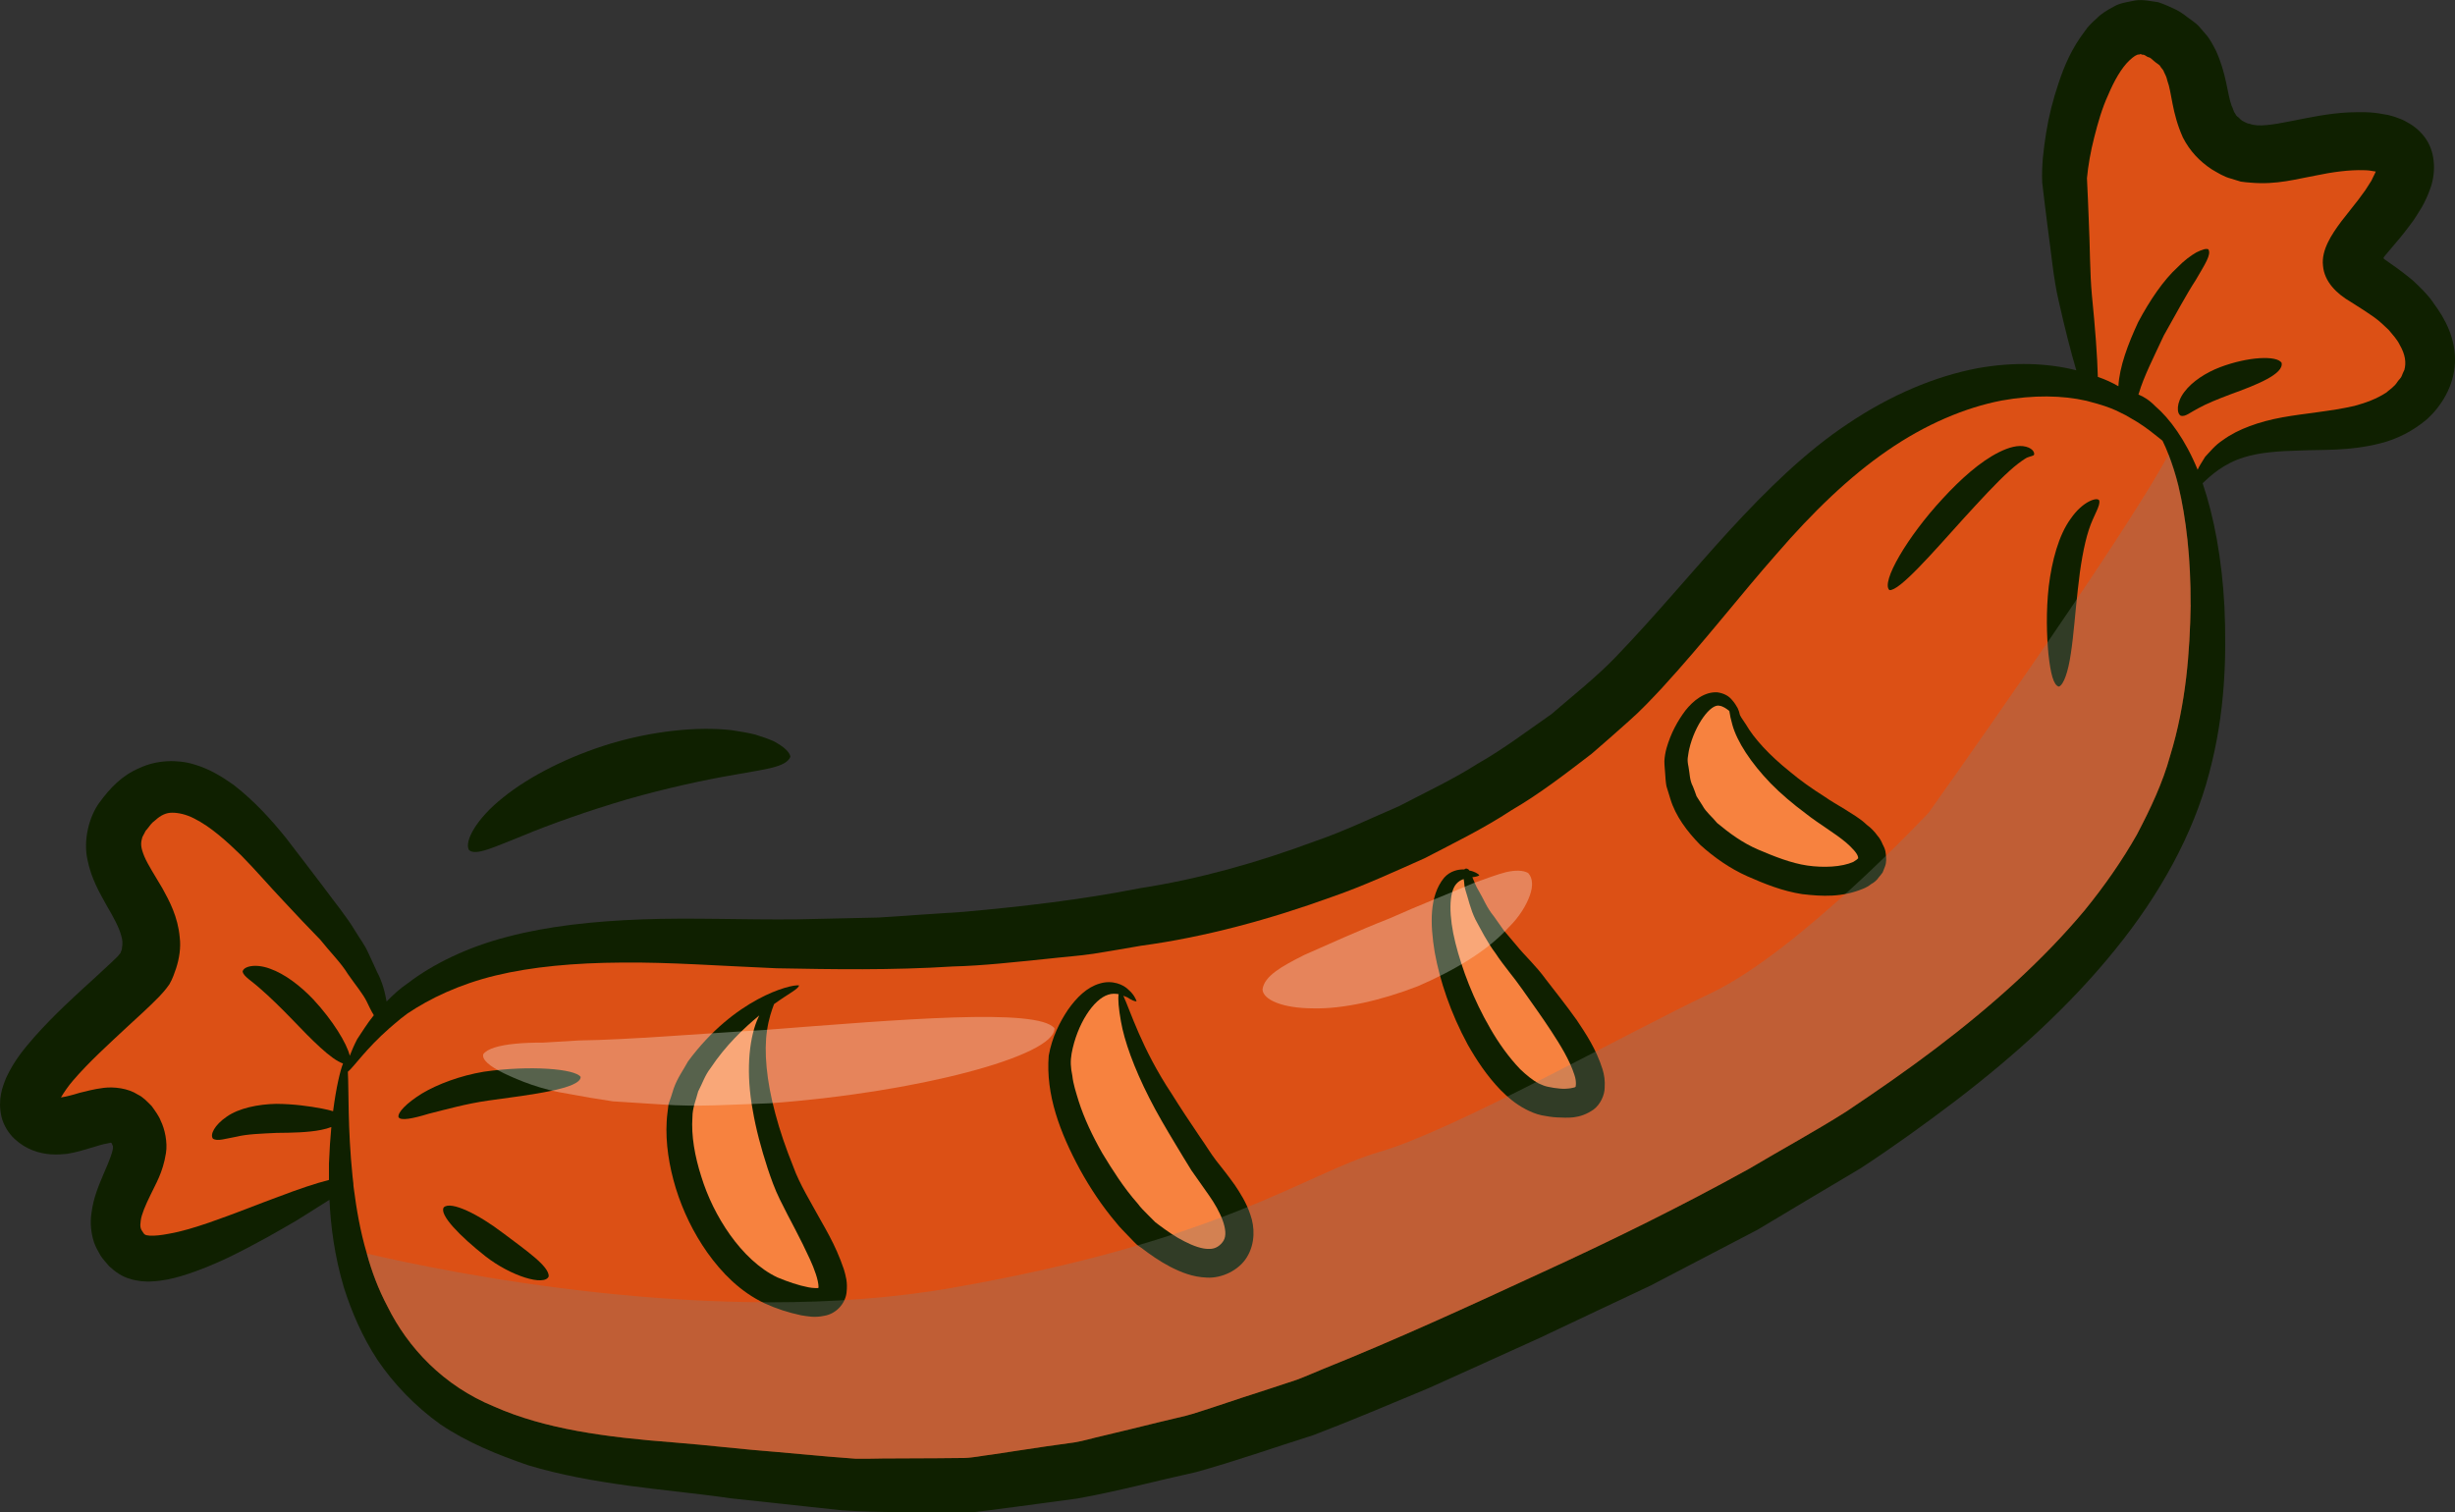 <svg width="198" height="122" viewBox="0 0 198 122" fill="none" xmlns="http://www.w3.org/2000/svg">
<rect x="0" y="0" width="198" height="122" fill="#333333" stroke="none"/>
<g clip-path="url(#clip0_59_43996)">
<path d="M196.254 24.421C195.794 23.753 195.185 23.166 194.597 22.621C193.988 22.117 193.382 21.658 192.773 21.241C192.164 20.821 192.292 20.907 192.251 20.844C192.209 20.802 192.274 20.74 192.292 20.698L193.173 19.652C193.612 19.149 194.158 18.46 194.642 17.789C195.123 17.056 195.564 16.43 195.982 15.277C196.442 14.085 196.466 12.431 195.69 11.26C195.311 10.675 194.767 10.193 194.137 9.859C193.845 9.671 193.489 9.546 193.131 9.421L192.606 9.274L192.23 9.212C191.203 9.003 190.345 9.045 189.462 9.066C186.13 9.212 182.798 10.529 181.436 9.987C181.245 9.966 181.102 9.882 180.953 9.799C180.786 9.736 180.66 9.59 180.532 9.465C180.344 9.361 180.323 9.235 180.239 9.11C180.156 9.048 180.093 8.714 179.988 8.544C179.633 7.581 179.568 5.93 178.71 4.067C178.46 3.606 178.251 3.147 177.851 2.708L177.307 2.08C177.119 1.892 176.931 1.767 176.743 1.62C176.343 1.349 176.008 1.034 175.548 0.804C175.067 0.574 174.584 0.345 174.061 0.178C173.452 0.094 172.846 -0.052 172.237 0.032C171.628 0.157 170.959 0.24 170.476 0.535C169.971 0.807 169.469 1.101 169.135 1.456C168.756 1.79 168.401 2.127 168.171 2.481C167.081 3.903 166.493 5.304 166.033 6.687C165.573 8.046 165.236 9.387 165.027 10.704C164.815 12.042 164.648 13.341 164.71 14.742C164.857 15.935 164.982 17.085 165.131 18.194C165.445 20.432 165.612 22.483 166.033 24.262C166.537 26.5 167.018 28.384 167.457 29.87C165.152 29.284 162.408 29.179 159.494 29.703C156.057 30.353 152.454 31.879 149.035 34.18C145.599 36.46 142.475 39.536 139.457 42.82C136.439 46.126 133.504 49.681 130.297 53.01C128.705 54.664 126.881 56.086 125.12 57.612C123.191 58.95 121.304 60.395 119.208 61.587C117.175 62.884 114.975 63.909 112.816 65.039C110.574 66.001 108.373 67.068 106.045 67.864C101.432 69.578 96.78 70.898 91.94 71.649C87.16 72.591 82.38 73.134 77.728 73.554C75.4 73.7 73.115 73.867 70.852 74.015C68.61 74.057 66.389 74.12 64.23 74.162C59.954 74.203 55.742 74.015 51.8 74.162C47.88 74.308 44.193 74.704 40.944 75.562C37.696 76.4 34.928 77.759 32.898 79.308C32.247 79.747 31.683 80.271 31.178 80.793C31.073 80.143 30.844 79.204 30.402 78.388C30.169 77.884 29.942 77.362 29.67 76.796C29.419 76.233 29.019 75.709 28.664 75.124C27.953 73.932 27.007 72.802 26.087 71.548C25.144 70.293 24.117 68.975 23.048 67.572C21.895 66.15 20.596 64.684 18.856 63.325C17.933 62.675 16.927 62.028 15.628 61.653C14.309 61.256 12.652 61.298 11.269 61.945C9.821 62.553 8.88 63.575 8.042 64.707C7.182 65.858 6.701 67.783 7.056 69.354C7.37 70.924 8.062 72.054 8.585 73.014C9.152 73.976 9.612 74.832 9.779 75.481C9.884 75.815 9.884 76.069 9.863 76.298C9.821 76.423 9.863 76.528 9.8 76.653L9.717 76.862L9.696 76.924H9.675L9.487 77.156L8.964 77.657L7.77 78.766C6.113 80.271 4.396 81.821 2.781 83.639C1.984 84.56 1.166 85.502 0.497 86.944C0.201 87.677 -0.196 88.661 0.118 90.083C0.285 90.774 0.706 91.442 1.189 91.883C1.67 92.321 2.091 92.571 2.613 92.783C3.682 93.203 4.647 93.158 5.423 93.075C6.178 92.95 6.764 92.762 7.331 92.595C7.835 92.449 8.316 92.282 8.65 92.24C8.967 92.177 8.901 92.177 8.922 92.177C8.943 92.198 8.985 92.177 9.006 92.219C9.006 92.24 9.09 92.428 9.11 92.451C9.09 92.493 9.131 92.472 9.11 92.493C9.173 92.702 8.818 93.664 8.418 94.543C8.042 95.464 7.537 96.51 7.37 97.911C7.265 98.603 7.328 99.438 7.582 100.212C7.707 100.588 7.919 100.943 8.107 101.279C8.316 101.592 8.567 101.866 8.82 102.158C9.325 102.62 9.868 102.996 10.495 103.163C10.788 103.267 11.123 103.309 11.418 103.351C11.69 103.371 11.962 103.392 12.194 103.371C13.135 103.33 13.911 103.142 14.625 102.933C16.073 102.495 17.288 101.971 18.398 101.449C20.641 100.361 22.483 99.294 24.015 98.394C25 97.765 25.86 97.244 26.571 96.782C26.675 98.916 26.971 101.3 27.747 103.896C28.356 105.8 29.192 107.788 30.452 109.713C31.75 111.618 33.449 113.415 35.524 114.902C37.662 116.345 40.113 117.349 42.627 118.207C45.207 118.982 47.909 119.462 50.656 119.84C53.4 120.216 56.212 120.467 58.956 120.866C61.87 121.181 64.823 121.494 67.865 121.828C70.905 122.037 74.069 121.953 77.234 122.016C77.634 121.995 78.031 122.037 78.429 121.995L79.623 121.849L82.012 121.536C83.624 121.327 85.239 121.098 86.852 120.887C90.058 120.32 93.223 119.462 96.451 118.753C99.636 117.873 102.762 116.765 105.945 115.76C109.068 114.568 112.149 113.251 115.231 111.972C118.228 110.613 121.226 109.272 124.203 107.913C127.179 106.512 130.156 105.088 133.109 103.708C136.023 102.182 138.916 100.674 141.765 99.19C144.553 97.517 147.321 95.864 150.044 94.251C152.704 92.514 155.221 90.693 157.673 88.833C162.557 85.11 167 81.051 170.583 76.614C174.187 72.179 176.892 67.282 178.169 62.388C179.489 57.471 179.573 52.911 179.406 48.935C179.197 45.064 178.569 41.696 177.644 38.977C178.295 38.37 179.301 37.407 180.997 36.885C182.192 36.51 183.702 36.382 185.524 36.34C187.348 36.257 189.465 36.403 192 35.756C193.259 35.443 194.6 34.793 195.773 33.789C196.882 32.764 197.911 31.175 197.995 29.27C198.078 27.345 197.219 25.712 196.254 24.436V24.421Z" fill="#0F2000"/>
<path d="M22.501 96.518C20.845 97.126 18.958 97.898 16.841 98.631C15.793 98.986 14.682 99.343 13.569 99.531C13.046 99.635 12.479 99.698 12.082 99.677C11.852 99.656 11.768 99.635 11.705 99.594C11.643 99.573 11.601 99.51 11.559 99.448C11.308 99.114 11.287 98.947 11.35 98.464C11.413 97.961 11.726 97.23 12.147 96.372C12.547 95.514 13.132 94.614 13.383 93.025C13.53 92.146 13.279 91.037 12.963 90.411C12.837 90.056 12.502 89.594 12.231 89.219C11.896 88.885 11.559 88.507 11.12 88.298C10.323 87.776 9.17 87.651 8.355 87.755C7.516 87.86 6.97 88.027 6.426 88.152C5.838 88.34 5.295 88.465 4.916 88.528C5.148 88.131 5.504 87.607 5.904 87.147C7.161 85.681 8.752 84.239 10.346 82.754C11.164 82.001 11.961 81.291 12.842 80.391C13.051 80.161 13.302 79.911 13.658 79.407C13.929 78.948 14.078 78.466 14.204 78.111C14.455 77.336 14.601 76.436 14.496 75.622C14.35 73.947 13.658 72.672 13.093 71.646C12.505 70.642 11.941 69.786 11.645 69.095C11.353 68.383 11.332 68.049 11.457 67.629C11.457 67.525 11.562 67.399 11.604 67.295C11.687 67.17 11.708 67.021 11.854 66.896C12.063 66.625 12.252 66.353 12.502 66.184C12.986 65.745 13.404 65.558 13.885 65.558C14.366 65.558 14.996 65.683 15.646 66.017C16.987 66.687 18.286 67.859 19.462 69.009C20.636 70.201 21.704 71.456 22.815 72.627C23.884 73.778 24.89 74.845 25.834 75.807C26.631 76.812 27.509 77.67 28.055 78.57C28.664 79.449 29.27 80.161 29.586 80.808C29.754 81.163 29.942 81.562 30.151 81.896C29.586 82.585 29.186 83.276 28.81 83.821C28.541 84.338 28.355 84.789 28.209 85.165C27.979 84.176 26.837 82.306 25.269 80.62C24.239 79.53 22.969 78.562 21.78 78.142C20.578 77.696 19.603 77.962 19.567 78.393C19.676 78.792 20.272 79.1 20.999 79.76C21.736 80.396 22.656 81.293 23.581 82.251C25.102 83.842 26.72 85.488 27.663 85.786C27.663 85.786 27.663 85.786 27.663 85.791C27.43 86.399 27.117 87.695 26.866 89.621C26.866 89.626 26.866 89.634 26.866 89.639C26.61 89.563 26.322 89.49 25.975 89.425C25.008 89.24 23.68 89.049 22.258 89.044C20.826 89.075 19.274 89.383 18.281 90.082C17.298 90.755 16.922 91.525 17.173 91.851C17.531 92.091 18.2 91.846 19.081 91.692C19.94 91.478 21.095 91.447 22.303 91.387C23.544 91.376 24.84 91.355 25.891 91.147C26.207 91.087 26.476 91.006 26.72 90.915C26.72 90.922 26.72 90.927 26.72 90.935C26.636 91.814 26.573 92.798 26.531 93.865V95.182C25.46 95.456 24.08 95.915 22.507 96.521L22.501 96.518Z" fill="#DC5015"/>
<path d="M176.68 48.794C176.617 52.498 176.324 56.745 175.023 60.972C174.435 63.126 173.45 65.219 172.339 67.332C171.165 69.403 169.741 71.453 168.105 73.462C164.794 77.417 160.686 81.119 156.094 84.594C153.81 86.328 151.358 88.024 148.886 89.678C146.372 91.269 143.709 92.712 141.067 94.282C135.701 97.254 130.062 100.037 124.257 102.693C118.474 105.37 112.541 108.09 106.755 110.412C106.023 110.704 105.31 111.038 104.555 111.312L102.333 112.045C100.846 112.525 99.357 113.008 97.87 113.511C97.114 113.741 96.401 114.012 95.646 114.203L93.382 114.745C91.874 115.121 90.385 115.478 88.898 115.833C88.142 116 87.411 116.23 86.656 116.355L84.413 116.668C82.926 116.9 81.434 117.106 79.97 117.338C79.236 117.422 78.502 117.589 77.767 117.61L75.567 117.631C74.098 117.631 72.635 117.651 71.187 117.651C70.473 117.672 69.762 117.672 69.028 117.672C68.315 117.61 67.604 117.568 66.89 117.505C65.466 117.38 64.062 117.255 62.657 117.127C59.912 116.918 56.978 116.561 54.296 116.352C48.868 115.935 43.963 115.285 39.855 113.464C35.77 111.792 32.898 108.714 31.262 105.409C30.506 103.984 29.963 102.521 29.586 101.12C29.04 99.278 28.747 97.502 28.538 95.889C28.515 95.743 28.497 95.597 28.497 95.451C28.476 95.263 28.455 95.094 28.434 94.906C28.034 90.951 28.139 88.022 28.055 86.454C28.515 86.099 29.482 84.633 31.411 82.94C31.557 82.814 31.703 82.689 31.85 82.564C32.163 82.293 32.498 82.019 32.874 81.748C34.656 80.555 37.024 79.405 39.959 78.693C42.891 77.981 46.351 77.668 50.144 77.647C53.959 77.605 58.107 77.918 62.636 78.108C67.144 78.192 71.921 78.275 76.847 77.962C79.32 77.9 81.836 77.607 84.371 77.354C85.628 77.208 86.906 77.125 88.187 76.937C89.465 76.728 90.743 76.517 92.044 76.287C97.18 75.596 102.461 74.153 107.471 72.333C110.006 71.453 112.437 70.324 114.891 69.236C117.259 68.002 119.668 66.831 121.892 65.365C124.197 64.026 126.293 62.393 128.368 60.805C129.374 59.946 130.36 59.067 131.324 58.209C132.309 57.351 133.187 56.409 134.047 55.491C137.463 51.765 140.356 48.001 143.291 44.675C146.184 41.328 149.14 38.461 152.218 36.348C155.278 34.235 158.485 32.876 161.441 32.309C163.997 31.848 166.346 31.889 168.272 32.33C168.586 32.414 168.9 32.497 169.192 32.581C169.216 32.581 169.234 32.602 169.255 32.602C169.906 32.789 170.512 33.019 171.035 33.293C171.309 33.418 171.581 33.564 171.811 33.71C172.608 34.149 173.259 34.631 173.781 35.049C174.011 35.236 174.22 35.403 174.409 35.55C174.576 35.883 174.743 36.262 174.892 36.658C175.185 37.412 175.457 38.247 175.689 39.189C176.316 41.805 176.695 45.069 176.674 48.791L176.68 48.794Z" fill="#DC5015"/>
<path d="M193.907 29.86C193.824 30.027 193.761 30.173 193.698 30.34C193.636 30.507 193.447 30.653 193.343 30.82C193.131 31.175 192.755 31.404 192.441 31.678C191.707 32.158 190.826 32.492 189.883 32.745C187.975 33.183 185.921 33.332 184.078 33.666C182.233 34 180.495 34.608 179.298 35.487C178.671 35.883 178.229 36.45 177.851 36.846C177.621 37.243 177.37 37.579 177.244 37.892C176.259 35.487 174.981 33.749 173.826 32.766C173.366 32.286 172.885 31.991 172.464 31.824C172.485 31.803 172.485 31.762 172.506 31.72C172.885 30.4 173.742 28.728 174.518 27.055C175.441 25.422 176.322 23.771 177.098 22.579C177.811 21.345 178.376 20.529 178.104 20.111C177.916 20.028 177.602 20.132 177.14 20.361C176.701 20.612 176.154 21.011 175.632 21.554C174.479 22.6 173.368 24.254 172.446 25.988C171.628 27.747 170.935 29.589 170.852 31.156C170.35 30.864 169.804 30.611 169.195 30.402C169.153 28.749 168.986 26.51 168.714 23.792C168.547 21.992 168.568 19.942 168.463 17.766C168.419 16.678 168.379 15.548 168.317 14.377C168.4 13.435 168.612 12.201 168.905 11.072C169.197 9.921 169.532 8.729 170.036 7.641C170.496 6.553 171.084 5.487 171.756 4.858C172.07 4.566 172.341 4.378 172.509 4.399C172.571 4.399 172.592 4.378 172.637 4.357C172.699 4.378 172.741 4.399 172.804 4.42C172.888 4.378 173.034 4.482 173.201 4.587C173.285 4.628 173.369 4.628 173.452 4.691L173.745 4.941C173.891 5.087 174.207 5.233 174.249 5.38C174.333 5.526 174.479 5.612 174.545 5.841C174.628 6.008 174.733 6.196 174.795 6.491C175.174 7.495 175.153 9.084 176.055 11.093C176.62 12.201 177.417 13.018 178.36 13.647C178.865 13.939 179.348 14.255 179.912 14.401L180.728 14.651C181 14.693 181.253 14.714 181.525 14.735C183.644 14.922 185.278 14.421 186.723 14.168C188.106 13.876 189.491 13.688 190.664 13.73C190.98 13.73 191.231 13.772 191.461 13.814C191.566 13.835 191.589 13.835 191.589 13.835H191.61C191.61 13.835 191.589 13.876 191.566 13.939L191.252 14.586L190.769 15.34L190.204 16.112C189.744 16.699 189.282 17.283 188.822 17.87C188.045 18.916 187.209 20.171 187.353 21.426C187.457 22.722 188.443 23.685 189.595 24.355L190.643 25.023L191.419 25.548C191.924 25.902 192.279 26.26 192.655 26.615C192.99 27.014 193.348 27.41 193.536 27.807C193.996 28.602 194.08 29.25 193.913 29.857L193.907 29.86Z" fill="#DC5015"/>
<path d="M179.048 29.622C177.921 30.055 176.805 30.765 176.17 31.618C175.506 32.487 175.546 33.368 175.888 33.538C176.246 33.642 176.656 33.261 177.302 32.93C177.939 32.573 178.891 32.187 179.91 31.803C181.946 31.065 184.227 30.175 184.013 29.26C183.613 28.662 181.332 28.761 179.048 29.622Z" fill="#0F2000"/>
<path d="M67.52 100.995C67.123 100.095 66.684 99.299 66.242 98.527C65.385 96.959 64.481 95.514 63.981 94.113C63.373 92.605 62.892 91.204 62.534 89.845C61.802 87.145 61.611 84.781 61.862 83.13C61.99 82.209 62.241 81.497 62.429 80.996C63.623 80.138 64.421 79.762 64.442 79.488C63.749 79.384 59.222 80.555 55.49 85.619C55.114 86.31 54.633 86.957 54.338 87.794C54.213 88.214 54.066 88.653 53.917 89.07C53.876 89.508 53.792 89.97 53.771 90.429C53.664 92.208 53.959 94.047 54.503 95.847C55.07 97.668 55.906 99.424 57.059 101.057C58.214 102.669 59.68 104.195 61.671 105.137C62.636 105.575 63.537 105.87 64.606 106.1C65.15 106.183 65.696 106.309 66.469 106.142C67.392 105.995 68.145 105.221 68.273 104.3C68.377 103.4 68.21 102.938 68.061 102.395C67.894 101.892 67.706 101.433 67.517 100.995H67.52Z" fill="#0F2000"/>
<path d="M65.97 103.903C66.054 103.903 65.552 103.924 65.194 103.841C64.421 103.695 63.498 103.381 62.701 103.045C61.232 102.354 59.912 101.057 58.885 99.615C57.858 98.172 57.061 96.539 56.559 94.906C56.037 93.275 55.741 91.621 55.846 90.114C55.846 89.36 56.141 88.713 56.309 88.042C56.643 87.413 56.852 86.746 57.294 86.18C58.53 84.317 59.999 82.937 61.235 81.912C61.172 82.037 61.109 82.183 61.047 82.332C60.375 84.004 60.166 86.641 60.712 89.571C60.963 91.055 61.384 92.626 61.907 94.235C62.157 94.989 62.495 95.952 62.892 96.745C63.292 97.561 63.707 98.357 64.128 99.153C64.549 99.948 64.946 100.765 65.322 101.579C65.678 102.354 66.015 103.275 66.015 103.817C66.015 103.922 65.994 103.88 65.97 103.901V103.903Z" fill="#F7823F"/>
<path d="M99.547 95.534C99.043 94.822 98.541 94.196 98.061 93.588C97.64 93.043 97.222 92.334 96.801 91.747C95.965 90.513 95.188 89.339 94.496 88.23C92.065 84.567 91.143 81.474 90.597 80.323C90.704 80.365 90.808 80.406 90.913 80.448C91.268 80.68 91.54 80.806 91.668 80.764C91.605 80.597 91.456 80.219 91.017 79.843C90.62 79.423 89.698 79.026 88.691 79.34C87.664 79.632 86.825 80.469 86.133 81.453C85.464 82.457 84.855 83.649 84.581 85.154C84.33 88.293 85.482 91.347 87.097 94.34C87.915 95.824 88.879 97.29 90.053 98.67C90.325 99.025 90.662 99.338 90.975 99.675L91.456 100.175C91.54 100.238 91.603 100.342 91.773 100.468L92.044 100.655C92.758 101.201 93.531 101.743 94.373 102.182C95.23 102.62 96.174 103.019 97.35 103.061C98.544 103.123 99.906 102.476 100.554 101.43C101.267 100.28 101.183 98.942 100.849 98C100.533 97.037 100.031 96.242 99.55 95.532L99.547 95.534Z" fill="#0F2000"/>
<path d="M98.688 100.074C98.437 100.47 98.04 100.765 97.514 100.744C96.947 100.765 96.215 100.494 95.523 100.136C94.809 99.782 94.12 99.299 93.448 98.798L93.176 98.59L92.588 98.002C92.295 97.71 92 97.418 91.752 97.082C90.641 95.827 89.739 94.405 88.9 93.022C88.103 91.622 87.432 90.197 86.993 88.817C86.784 88.129 86.554 87.437 86.488 86.788C86.342 86.096 86.321 85.595 86.426 84.988C86.865 82.603 88.205 80.594 89.379 80.237C89.674 80.133 89.967 80.154 90.218 80.195C90.155 80.592 90.218 81.346 90.406 82.392C90.678 83.962 91.454 86.138 92.69 88.564C93.299 89.777 94.054 91.053 94.849 92.373C95.248 93.022 95.646 93.711 96.085 94.403C96.547 95.07 97.028 95.741 97.512 96.432C98.413 97.708 99.145 99.299 98.685 100.074H98.688Z" fill="#F7823F"/>
<path d="M127.108 82.206C126.293 81.056 125.433 79.989 124.678 79.005C123.86 77.876 123 77.122 122.308 76.264C121.952 75.846 121.618 75.45 121.283 75.051C121.011 74.654 120.737 74.276 120.486 73.921C119.898 73.209 119.647 72.499 119.292 71.912C119.041 71.516 118.892 71.096 118.748 70.762C119.062 70.72 119.25 70.678 119.313 70.595C119.208 70.491 118.957 70.303 118.497 70.219C118.497 70.219 118.476 70.198 118.476 70.178C118.461 70.164 118.44 70.143 118.414 70.115L118.351 70.094C118.351 70.094 118.351 70.052 118.184 70.073C118.142 70.094 118.121 70.115 118.1 70.136C117.64 70.115 116.968 70.24 116.467 70.806C115.272 72.272 115.335 74.511 115.711 76.812C116.132 79.133 116.992 81.708 118.372 84.26C119.085 85.514 119.924 86.79 121.035 87.94C121.599 88.507 122.229 89.049 123.026 89.467C123.424 89.675 123.842 89.863 124.346 89.97C124.806 90.053 125.143 90.116 125.582 90.137C126.398 90.158 127.362 90.304 128.517 89.508C129.082 89.091 129.419 88.316 129.419 87.75C129.461 87.166 129.377 86.683 129.251 86.266C128.729 84.612 127.911 83.399 127.114 82.206H127.108Z" fill="#0F2000"/>
<path d="M127.067 87.666C127.088 87.729 126.419 87.875 125.81 87.813C125.514 87.792 125.117 87.729 124.845 87.666C124.615 87.625 124.362 87.52 124.09 87.395C123.586 87.124 123.084 86.704 122.603 86.245C121.68 85.282 120.862 84.132 120.191 82.96C118.829 80.618 117.907 78.168 117.381 76.058C116.856 73.966 116.817 71.999 117.465 71.286C117.632 71.099 117.841 70.973 118.053 70.911V70.952C118.116 71.203 118.074 71.474 118.199 71.832C118.411 72.458 118.578 73.316 118.996 74.174C119.456 75.012 119.937 75.995 120.63 76.916C121.257 77.879 122.14 78.883 122.789 79.825C123.565 80.933 124.341 82 125.094 83.151C125.849 84.301 126.604 85.535 126.98 86.709C127.19 87.317 127.064 87.755 127.064 87.672L127.067 87.666Z" fill="#F7823F"/>
<path d="M151.821 68.065C151.716 67.814 151.591 67.606 151.445 67.439C151.173 67.06 150.88 66.768 150.564 66.539C149.976 65.972 149.328 65.639 148.761 65.263C148.217 64.929 147.65 64.613 147.148 64.258C146.121 63.609 145.178 62.941 144.36 62.25C142.685 60.911 141.467 59.571 140.816 58.444C140.649 58.17 140.44 57.919 140.335 57.69C140.335 57.669 140.314 57.648 140.314 57.627C140.291 57.481 140.231 57.314 140.147 57.124C140.042 56.936 139.896 56.685 139.663 56.432C139.433 56.161 139.075 55.931 138.511 55.848C137.463 55.785 136.561 56.518 135.931 57.314C135.304 58.151 134.758 59.132 134.403 60.369C134.319 60.682 134.256 61.019 134.235 61.394C134.235 61.749 134.277 62.065 134.298 62.398C134.319 62.732 134.34 63.09 134.403 63.424C134.507 63.758 134.612 64.094 134.719 64.449C135.137 65.829 136.06 67.063 137.128 68.153C138.239 69.158 139.52 70.058 140.923 70.684C142.306 71.292 143.732 71.876 145.345 72.126C146.96 72.314 148.552 72.4 150.271 71.688C150.48 71.605 150.71 71.48 150.919 71.312C151.149 71.187 151.358 71.02 151.547 70.746C151.651 70.621 151.758 70.496 151.842 70.371C151.905 70.225 151.967 70.058 152.03 69.891C152.156 69.557 152.135 69.22 152.093 68.886C152.069 68.532 151.946 68.32 151.818 68.07L151.821 68.065Z" fill="#0F2000"/>
<path d="M149.85 69.257C149.788 69.278 149.806 69.319 149.722 69.361L149.472 69.528C148.528 69.948 147.059 70.008 145.76 69.82C144.462 69.632 143.1 69.087 141.819 68.542C140.541 67.999 139.473 67.204 138.487 66.387C138.108 65.907 137.586 65.508 137.311 64.986L136.83 64.232C136.747 63.982 136.642 63.708 136.535 63.437C136.263 62.936 136.284 62.37 136.18 61.848C136.12 61.577 136.096 61.344 136.12 61.136C136.161 60.906 136.18 60.656 136.245 60.405C136.684 58.501 137.965 56.722 138.696 56.933C138.968 56.975 139.24 57.163 139.473 57.353C139.514 57.666 139.598 58.042 139.723 58.483C140.1 59.821 141.192 61.517 142.805 63.189C143.623 64.026 144.587 64.843 145.656 65.638C146.683 66.452 147.961 67.186 148.884 67.96C149.323 68.336 149.803 68.839 149.848 69.111C149.89 69.194 149.827 69.194 149.869 69.215C149.869 69.257 149.848 69.236 149.848 69.257H149.85Z" fill="#F7823F"/>
<path d="M39.016 86.453C37.129 86.766 35.284 87.458 34.026 88.212C32.788 88.984 32.056 89.738 32.14 90.116C32.307 90.429 33.271 90.241 34.57 89.845C35.911 89.511 37.609 89.028 39.389 88.778C42.954 88.295 46.83 87.815 46.83 86.873C46.409 86.224 42.805 85.911 39.013 86.453H39.016Z" fill="#0F2000"/>
<path d="M40.544 99.448C38.637 97.984 36.353 96.834 35.788 97.397C35.409 98.005 37.129 99.74 39.141 101.331C41.195 102.941 43.921 103.778 44.255 102.962C44.297 102.145 42.431 100.87 40.544 99.445V99.448Z" fill="#0F2000"/>
<path d="M163.391 36.032C162.782 35.865 161.987 36.094 161.232 36.473C159.703 37.227 158.109 38.669 156.685 40.216C153.812 43.313 151.675 46.996 152.388 47.602C153.185 47.685 155.783 44.693 158.404 41.784C159.724 40.342 161.025 38.92 162.053 37.999C162.575 37.519 163.017 37.203 163.31 37.015C163.581 36.828 163.832 36.828 164.023 36.723C164.128 36.619 164.044 36.201 163.396 36.032H163.391Z" fill="#0F2000"/>
<path d="M167.015 41.829C166.03 43.167 165.487 45.259 165.236 47.291C165.006 49.321 165.068 51.309 165.215 52.814C165.382 54.298 165.612 55.285 166.051 55.386C166.43 55.261 166.806 54.194 167.015 52.728C167.248 51.244 167.371 49.36 167.582 47.539C167.771 45.721 168.063 43.984 168.463 42.75C168.863 41.516 169.428 40.804 169.302 40.365C169.156 40.073 167.98 40.428 167.015 41.829Z" fill="#0F2000"/>
<path d="M42.141 67.423C44.394 66.481 47.473 65.396 50.596 64.475C53.727 63.58 56.894 62.892 59.296 62.487C61.692 62.044 63.386 61.908 63.749 61.045C63.691 60.666 63.226 60.233 62.398 59.792C61.987 59.61 61.486 59.43 60.911 59.255C60.338 59.114 59.701 59.005 58.998 58.9C56.212 58.585 52.629 58.976 49.26 59.98C45.894 60.998 42.716 62.599 40.584 64.326C38.417 66.038 37.434 67.874 37.821 68.566C38.354 69.072 39.865 68.32 42.141 67.423Z" fill="#0F2000"/>
<g style="mix-blend-mode:multiply" opacity="0.3">
<path d="M176.68 48.794C176.617 52.498 176.324 56.745 175.023 60.972C174.435 63.126 173.45 65.219 172.339 67.332C171.165 69.403 169.741 71.454 168.105 73.462C164.794 77.417 160.686 81.119 156.094 84.594C153.81 86.329 151.358 88.024 148.886 89.678C146.372 91.269 143.709 92.712 141.067 94.282C135.701 97.254 130.062 100.037 124.257 102.693C118.474 105.37 112.541 108.091 106.755 110.412C106.024 110.704 105.31 111.038 104.555 111.312L102.333 112.045C100.846 112.525 99.357 113.008 97.87 113.511C97.114 113.741 96.401 114.012 95.646 114.203L93.382 114.745C91.874 115.121 90.385 115.478 88.898 115.833C88.143 116 87.411 116.23 86.656 116.355L84.413 116.668C82.926 116.9 81.434 117.106 79.97 117.338C79.236 117.422 78.502 117.589 77.767 117.61L75.567 117.631C74.098 117.631 72.635 117.652 71.187 117.652C70.473 117.672 69.762 117.672 69.028 117.672C68.315 117.61 67.604 117.568 66.89 117.505C65.466 117.38 64.063 117.255 62.657 117.127C59.913 116.918 56.978 116.561 54.296 116.352C48.868 115.935 43.963 115.285 39.855 113.465C35.77 111.792 32.898 108.714 31.262 105.409C30.506 103.984 29.963 102.521 29.586 101.12C35.54 102.521 57.819 107.188 76.683 103.904C98.69 100.074 105.229 94.676 111.266 92.918C117.303 91.16 130.927 83.462 137.988 80.115C145.052 76.767 155.553 65.552 155.553 65.552C155.553 65.552 171.168 43.647 174.9 36.658C175.193 37.412 175.465 38.247 175.697 39.189C176.324 41.805 176.703 45.069 176.682 48.791L176.68 48.794Z" fill="#808080"/>
</g>
<g opacity="0.3">
<path d="M38.976 85.042C38.861 85.478 39.462 86.002 40.662 86.589C41.856 87.161 43.662 87.909 45.855 88.238C46.953 88.447 48.152 88.653 49.425 88.841C50.692 88.922 52.028 89.008 53.405 89.096C56.191 89.308 59.102 89.094 62.05 89C73.771 88.165 85.127 85.202 85.046 82.948C83.702 81.281 72.556 82.241 61.65 83.086C56.207 83.396 50.786 83.874 46.683 83.931C45.648 83.994 44.687 84.051 43.822 84.103C42.978 84.101 42.212 84.129 41.551 84.195C40.226 84.325 39.298 84.596 38.974 85.042H38.976Z" fill="white"/>
</g>
<g opacity="0.3">
<path d="M101.824 79.809C101.866 80.668 103.481 81.333 105.895 81.341C108.318 81.403 111.407 80.699 114.342 79.559C117.232 78.317 119.992 76.692 121.67 74.814C122.543 73.966 123.113 73.001 123.384 72.231C123.656 71.459 123.625 70.848 123.248 70.421C122.823 70.186 122.198 70.186 121.469 70.353C120.755 70.533 119.911 70.854 118.897 71.214C116.982 72.033 114.467 73.014 112.032 74.101C109.544 75.077 107.1 76.194 105.203 77.028C103.329 77.973 101.973 78.734 101.826 79.807L101.824 79.809Z" fill="white"/>
</g>
</g>
<defs>
<clipPath id="clip0_59_43996">
<rect width="198" height="122" fill="white"/>
</clipPath>
</defs>
</svg>
